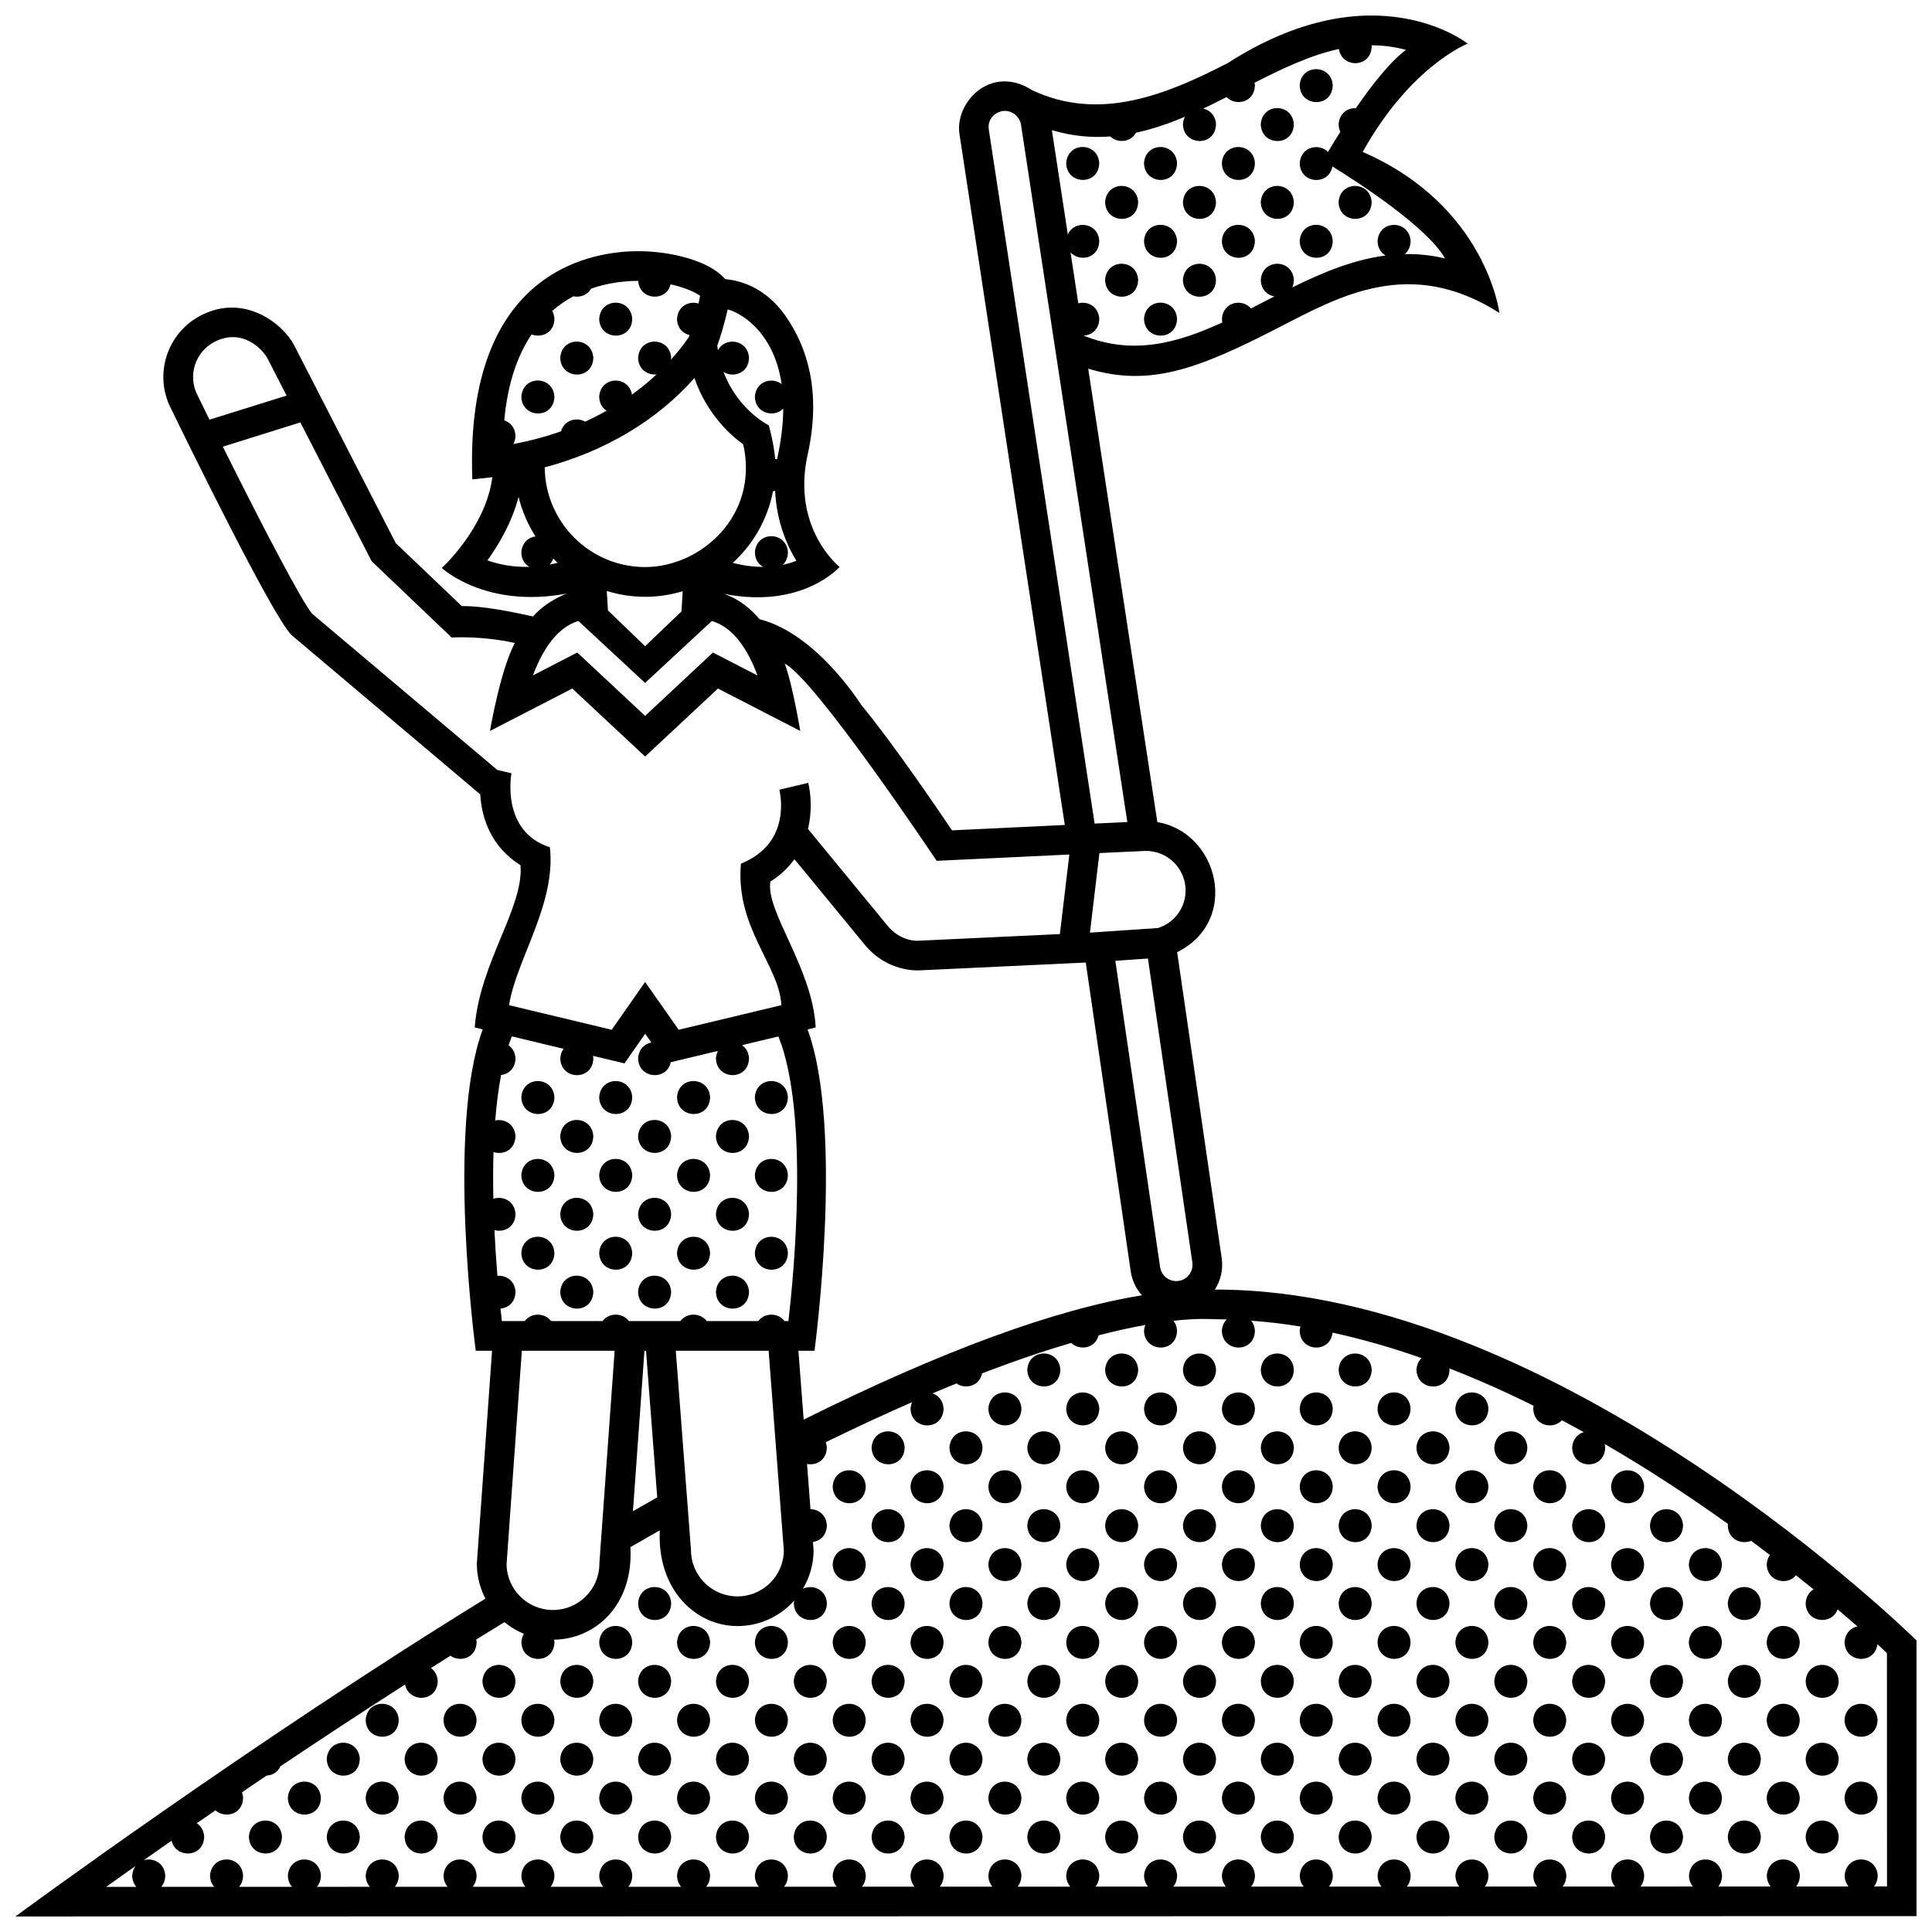 <?xml version="1.0" encoding="UTF-8"?>
<!-- Uploaded to: ICON Repo, www.iconrepo.com, Generator: ICON Repo Mixer Tools -->
<svg width="800px" height="800px" version="1.1" viewBox="144 144 512 512" xmlns="http://www.w3.org/2000/svg">
 <defs>
  <clipPath id="a">
   <path d="m148.09 148.09h503.81v503.81h-503.81z"/>
  </clipPath>
 </defs>
 <g clip-path="url(#a)">
  <path d="m352.81 620.41c-0.117 6.062-8.637 5.859-8.758 0.023 0.379-5.762 8.395-5.652 8.758-0.023zm-39.699-51.539c0.121 5.828 8.641 6.031 8.758-0.031-0.367-5.629-8.375-5.734-8.758 0.031zm30.941 30.934c0.121 5.836 8.641 6.031 8.758-0.023-0.363-5.625-8.379-5.731-8.758 0.023zm-10.316-10.316c0.121 5.836 8.641 6.031 8.762-0.031-0.367-5.613-8.379-5.719-8.762 0.031zm10.316-10.312c0.121 5.836 8.641 6.031 8.758-0.031-0.363-5.621-8.379-5.727-8.758 0.031zm-10.316 51.578c0.121 5.828 8.641 6.031 8.762-0.031-0.367-5.625-8.379-5.734-8.762 0.031zm-10.312-51.578c0.121 5.836 8.641 6.031 8.762-0.031-0.371-5.621-8.379-5.727-8.762 0.031zm0 20.629c0.121 5.836 8.641 6.031 8.762-0.023-0.371-5.625-8.379-5.731-8.762 0.023zm10.312 10.316c0.121 5.828 8.641 6.031 8.762-0.023-0.367-5.629-8.379-5.734-8.762 0.023zm-10.312 10.312c0.121 5.836 8.641 6.035 8.762-0.023-0.371-5.629-8.379-5.738-8.762 0.023zm-20.629-20.629c0.121 5.836 8.641 6.031 8.758-0.023-0.363-5.625-8.375-5.731-8.758 0.023zm0 20.629c0.121 5.836 8.641 6.035 8.758-0.023-0.363-5.629-8.375-5.738-8.758 0.023zm0-41.258c0.121 5.836 8.641 6.031 8.758-0.031-0.363-5.621-8.375-5.727-8.758 0.031zm-10.316 10.312c0.121 5.836 8.641 6.031 8.762-0.031-0.363-5.613-8.379-5.719-8.762 0.031zm20.633 20.633c0.121 5.828 8.641 6.031 8.758-0.023-0.367-5.629-8.375-5.734-8.758 0.023zm-41.258-20.633c0.121 5.836 8.641 6.031 8.758-0.031-0.367-5.613-8.375-5.719-8.758 0.031zm41.258 41.266c0.121 5.828 8.641 6.031 8.758-0.031-0.367-5.625-8.375-5.734-8.758 0.031zm92.82-72.203c0.121 5.828 8.641 6.031 8.758-0.023-0.363-5.629-8.375-5.738-8.758 0.023zm-123.77 41.254c0.121 5.836 8.641 6.031 8.762-0.023-0.363-5.625-8.379-5.731-8.762 0.023zm0 20.629c0.121 5.836 8.641 6.035 8.762-0.023-0.363-5.629-8.379-5.738-8.762 0.023zm10.312-10.312c0.121 5.828 8.641 6.031 8.762-0.023-0.363-5.629-8.379-5.734-8.762 0.023zm0 20.633c0.121 5.828 8.641 6.031 8.762-0.031-0.363-5.625-8.379-5.734-8.762 0.031zm-20.625-20.633c0.121 5.828 8.641 6.031 8.758-0.023-0.367-5.629-8.375-5.734-8.758 0.023zm82.508 20.633c0.121 5.828 8.641 6.031 8.758-0.031-0.363-5.625-8.371-5.734-8.758 0.031zm30.938-92.832c0.121 5.836 8.641 6.031 8.762-0.031-0.363-5.617-8.371-5.731-8.762 0.031zm10.32 72.199c0.121 5.828 8.641 6.031 8.758-0.023-0.363-5.629-8.375-5.734-8.758 0.023zm-10.32-51.57c0.121 5.828 8.641 6.031 8.762-0.023-0.363-5.629-8.371-5.738-8.762 0.023zm10.32 30.938c0.121 5.836 8.641 6.031 8.758-0.031-0.363-5.613-8.375-5.719-8.758 0.031zm-10.32-10.312c0.121 5.836 8.641 6.031 8.762-0.031-0.363-5.621-8.371-5.727-8.762 0.031zm0 20.629c0.121 5.836 8.641 6.031 8.762-0.023-0.363-5.625-8.371-5.731-8.762 0.023zm10.32-30.934c0.121 5.828 8.641 6.031 8.758-0.031-0.363-5.629-8.375-5.734-8.758 0.031zm10.312 30.934c0.121 5.836 8.641 6.031 8.758-0.023-0.363-5.625-8.375-5.731-8.758 0.023zm0-20.629c0.121 5.836 8.641 6.031 8.758-0.031-0.363-5.621-8.375-5.727-8.758 0.031zm0 41.258c0.121 5.836 8.641 6.035 8.758-0.023-0.363-5.629-8.375-5.738-8.758 0.023zm-10.312-92.828c0.121 5.836 8.641 6.031 8.758-0.031-0.363-5.621-8.375-5.727-8.758 0.031zm0 20.629c0.121 5.836 8.641 6.035 8.758-0.023-0.363-5.625-8.375-5.734-8.758 0.023zm0 82.52c0.121 5.828 8.641 6.031 8.758-0.031-0.363-5.625-8.375-5.734-8.758 0.031zm-30.945-72.203c0.121 5.828 8.641 6.031 8.762-0.023-0.367-5.629-8.379-5.738-8.762 0.023zm0 61.883c0.121 5.836 8.641 6.035 8.762-0.023-0.367-5.629-8.379-5.738-8.762 0.023zm0-41.258c0.121 5.836 8.641 6.031 8.762-0.031-0.367-5.621-8.379-5.727-8.762 0.031zm0 20.629c0.121 5.836 8.641 6.031 8.762-0.023-0.367-5.625-8.379-5.731-8.762 0.023zm-10.312-10.316c0.121 5.836 8.641 6.031 8.758-0.031-0.363-5.613-8.371-5.719-8.758 0.031zm0 20.633c0.121 5.828 8.641 6.031 8.758-0.023-0.363-5.629-8.371-5.734-8.758 0.023zm20.625-61.887c0.121 5.836 8.641 6.035 8.762-0.023-0.363-5.625-8.379-5.734-8.762 0.023zm10.312 72.199c0.121 5.836 8.641 6.035 8.762-0.023-0.363-5.629-8.371-5.738-8.762 0.023zm-10.312-51.562c0.121 5.828 8.641 6.031 8.762-0.031-0.363-5.629-8.379-5.734-8.762 0.031zm0-41.266c0.121 5.836 8.641 6.031 8.762-0.031-0.363-5.621-8.379-5.727-8.762 0.031zm-10.312 10.316c0.121 5.836 8.641 6.031 8.762-0.031-0.367-5.617-8.379-5.731-8.762 0.031zm10.312 72.199c0.121 5.828 8.641 6.031 8.762-0.023-0.363-5.629-8.379-5.734-8.762 0.023zm0 20.633c0.121 5.828 8.641 6.031 8.762-0.031-0.363-5.625-8.379-5.734-8.762 0.031zm-61.875-41.266c0.121 5.836 8.641 6.031 8.758-0.031-0.367-5.613-8.375-5.719-8.758 0.031zm-1.559-361.02c-0.363-5.629-8.375-5.734-8.758 0.023 0.121 5.836 8.641 6.039 8.758-0.023zm-10.312 10.316c-0.367-5.629-8.379-5.734-8.762 0.023 0.125 5.84 8.645 6.035 8.762-0.023zm30.945 195.96c-0.367-5.621-8.379-5.734-8.762 0.023 0.121 5.84 8.641 6.043 8.762-0.023zm103.13-247.54c-0.363-5.621-8.375-5.734-8.762 0.023 0.125 5.836 8.641 6.035 8.762-0.023zm-82.508 247.54c-0.363-5.621-8.379-5.734-8.758 0.023 0.117 5.84 8.637 6.043 8.758-0.023zm92.82-216.59c-0.363-5.629-8.375-5.734-8.758 0.023 0.125 5.836 8.637 6.035 8.758-0.023zm-103.13 226.91c-0.367-5.629-8.379-5.738-8.762 0.023 0.121 5.832 8.641 6.035 8.762-0.023zm0 41.258c-0.367-5.621-8.379-5.734-8.762 0.023 0.121 5.836 8.641 6.035 8.762-0.023zm0-20.629c-0.367-5.621-8.379-5.734-8.762 0.031 0.121 5.828 8.641 6.027 8.762-0.031zm10.312-10.312c-0.363-5.629-8.379-5.738-8.758 0.031 0.117 5.828 8.637 6.027 8.758-0.031zm0 20.625c-0.363-5.617-8.379-5.727-8.758 0.031 0.117 5.832 8.637 6.027 8.758-0.031zm92.82-278.48c-0.363-5.621-8.375-5.734-8.758 0.023 0.125 5.836 8.637 6.035 8.758-0.023zm-154.7 51.57c-0.363-5.629-8.379-5.734-8.762 0.023 0.125 5.836 8.645 6.035 8.762-0.023zm185.64-61.883c-0.363-5.621-8.375-5.734-8.758 0.023 0.117 5.836 8.641 6.035 8.758-0.023zm20.625 20.625c-0.363-5.629-8.375-5.734-8.758 0.023 0.121 5.836 8.641 6.035 8.758-0.023zm-10.312-10.312c-0.363-5.621-8.375-5.734-8.758 0.023 0.117 5.836 8.641 6.035 8.758-0.023zm0-20.625c-0.363-5.621-8.375-5.734-8.758 0.023 0.117 5.832 8.641 6.035 8.758-0.023zm10.312-10.32c-0.363-5.621-8.375-5.734-8.758 0.023 0.121 5.84 8.641 6.043 8.758-0.023zm-41.258 61.887c-0.363-5.629-8.375-5.734-8.758 0.023 0.129 5.836 8.641 6.039 8.758-0.023zm51.57-30.941c-0.363-5.621-8.375-5.734-8.758 0.023 0.121 5.836 8.637 6.035 8.758-0.023zm-51.57-10.312c-0.363-5.621-8.375-5.734-8.758 0.023 0.129 5.836 8.641 6.035 8.758-0.023zm0 20.625c-0.363-5.629-8.375-5.734-8.758 0.023 0.129 5.836 8.641 6.035 8.758-0.023zm10.316-10.312c-0.367-5.621-8.379-5.734-8.762 0.023 0.129 5.836 8.641 6.035 8.762-0.023zm0 20.629c-0.367-5.629-8.379-5.734-8.762 0.023 0.129 5.836 8.641 6.035 8.762-0.023zm10.316-10.316c-0.363-5.629-8.375-5.734-8.758 0.023 0.117 5.836 8.641 6.035 8.758-0.023zm-245.97 422.91c0.121 5.828 8.641 6.031 8.758-0.031-0.363-5.625-8.375-5.734-8.758 0.031zm41.254 0c0.121 5.828 8.641 6.031 8.758-0.031-0.367-5.625-8.375-5.734-8.758 0.031zm-41.254-20.633c0.121 5.828 8.641 6.031 8.758-0.023-0.363-5.629-8.375-5.734-8.758 0.023zm10.312 10.312c0.121 5.836 8.641 6.035 8.762-0.023-0.367-5.629-8.379-5.738-8.762 0.023zm-20.625 0c0.121 5.836 8.641 6.035 8.758-0.023-0.363-5.629-8.375-5.738-8.758 0.023zm70.641-144.43c-0.363-5.617-8.379-5.727-8.762 0.031 0.125 5.832 8.645 6.027 8.762-0.031zm-80.957 154.75c0.121 5.828 8.641 6.031 8.762-0.031-0.363-5.625-8.375-5.734-8.762 0.031zm80.957-175.37c-0.363-5.629-8.379-5.738-8.762 0.031 0.125 5.828 8.645 6.027 8.762-0.031zm-29.383 144.42c0.117 5.836 8.637 6.031 8.758-0.023-0.371-5.625-8.379-5.731-8.758 0.023zm0 20.629c0.117 5.836 8.637 6.035 8.758-0.023-0.371-5.629-8.379-5.738-8.758 0.023zm-10.316 10.32c0.121 5.828 8.641 6.031 8.762-0.031-0.371-5.625-8.379-5.734-8.762 0.031zm0-20.633c0.121 5.828 8.641 6.031 8.762-0.023-0.371-5.629-8.379-5.734-8.762 0.023zm-10.316-10.316c0.121 5.836 8.641 6.031 8.762-0.023-0.367-5.625-8.379-5.731-8.762 0.023zm60.328-154.74c-0.367-5.629-8.379-5.738-8.762 0.023 0.125 5.832 8.645 6.035 8.762-0.023zm20.625 41.258c-0.363-5.621-8.375-5.734-8.758 0.023 0.125 5.836 8.641 6.035 8.758-0.023zm0-20.629c-0.363-5.621-8.375-5.734-8.758 0.031 0.125 5.828 8.641 6.027 8.758-0.031zm10.32 10.312c-0.367-5.617-8.379-5.727-8.762 0.031 0.121 5.832 8.641 6.027 8.762-0.031zm-10.32-30.941c-0.363-5.629-8.375-5.738-8.758 0.023 0.125 5.832 8.641 6.035 8.758-0.023zm-10.312-10.316c-0.363-5.621-8.375-5.734-8.758 0.023 0.121 5.84 8.641 6.043 8.758-0.023zm0 20.633c-0.363-5.629-8.375-5.738-8.758 0.031 0.121 5.828 8.641 6.027 8.758-0.031zm-20.625-20.633c-0.363-5.621-8.379-5.734-8.762 0.023 0.125 5.84 8.645 6.043 8.762-0.023zm10.312 30.945c-0.367-5.621-8.379-5.734-8.762 0.031 0.125 5.828 8.645 6.027 8.762-0.031zm0 20.629c-0.367-5.621-8.379-5.734-8.762 0.023 0.125 5.836 8.645 6.035 8.762-0.023zm30.945-30.941c-0.367-5.629-8.379-5.738-8.762 0.031 0.121 5.828 8.641 6.027 8.762-0.031zm-20.633 20.625c-0.363-5.617-8.375-5.727-8.758 0.031 0.121 5.832 8.641 6.027 8.758-0.031zm63.434 113.48c0.121 5.836 8.641 6.031 8.762-0.031-0.363-5.613-8.379-5.719-8.762 0.031zm165.02 20.633c0.121 5.828 8.641 6.031 8.762-0.023-0.367-5.629-8.379-5.734-8.762 0.023zm0-20.633c0.121 5.836 8.641 6.031 8.762-0.031-0.367-5.613-8.379-5.719-8.762 0.031zm0-20.617c0.121 5.828 8.641 6.031 8.762-0.031-0.367-5.629-8.379-5.734-8.762 0.031zm-10.312-51.578c0.121 5.828 8.641 6.031 8.758-0.031-0.367-5.621-8.375-5.727-8.758 0.031zm0 20.629c0.121 5.836 8.641 6.031 8.758-0.031-0.367-5.617-8.375-5.731-8.758 0.031zm10.312 10.312c0.121 5.836 8.641 6.035 8.762-0.023-0.367-5.625-8.379-5.734-8.762 0.023zm0 82.52c0.121 5.828 8.641 6.031 8.762-0.031-0.367-5.625-8.379-5.734-8.762 0.031zm20.629 0c0.117 5.828 8.641 6.031 8.758-0.031-0.363-5.625-8.375-5.734-8.758 0.031zm-10.312-72.203c0.117 5.828 8.641 6.031 8.758-0.023-0.363-5.629-8.379-5.738-8.758 0.023zm0-20.629c0.117 5.836 8.641 6.031 8.758-0.031-0.363-5.617-8.379-5.731-8.758 0.031zm-20.629 20.629c0.121 5.828 8.641 6.031 8.758-0.023-0.367-5.629-8.375-5.738-8.758 0.023zm20.629 61.883c0.117 5.836 8.641 6.035 8.758-0.023-0.363-5.629-8.379-5.738-8.758 0.023zm0-41.258c0.117 5.836 8.641 6.031 8.758-0.031-0.363-5.621-8.379-5.727-8.758 0.031zm-10.316-51.57c0.121 5.836 8.641 6.031 8.762-0.031-0.367-5.621-8.379-5.727-8.762 0.031zm10.316 72.199c0.117 5.836 8.641 6.031 8.758-0.023-0.363-5.625-8.379-5.731-8.758 0.023zm-41.262-41.254c0.121 5.828 8.645 6.031 8.762-0.023-0.363-5.629-8.375-5.738-8.762 0.023zm0 61.883c0.121 5.836 8.645 6.035 8.762-0.023-0.363-5.629-8.375-5.738-8.762 0.023zm10.32 10.32c0.121 5.828 8.641 6.031 8.758-0.031-0.367-5.625-8.375-5.734-8.758 0.031zm-10.32-92.832c0.121 5.836 8.645 6.031 8.762-0.031-0.363-5.617-8.375-5.731-8.762 0.031zm10.32 72.199c0.121 5.828 8.641 6.031 8.758-0.023-0.367-5.629-8.375-5.734-8.758 0.023zm41.254 0c0.117 5.828 8.641 6.031 8.758-0.023-0.363-5.629-8.375-5.734-8.758 0.023zm-51.574-10.316c0.121 5.836 8.645 6.031 8.762-0.023-0.363-5.625-8.375-5.731-8.762 0.023zm0-20.629c0.121 5.836 8.645 6.031 8.762-0.031-0.363-5.621-8.375-5.727-8.762 0.031zm10.32-10.305c0.121 5.828 8.641 6.031 8.758-0.031-0.367-5.629-8.375-5.734-8.758 0.031zm0-41.266c0.121 5.836 8.641 6.031 8.758-0.031-0.367-5.621-8.375-5.727-8.758 0.031zm10.312 92.828c0.121 5.836 8.641 6.035 8.758-0.023-0.367-5.629-8.375-5.738-8.758 0.023zm0-20.629c0.121 5.836 8.641 6.031 8.758-0.023-0.367-5.625-8.375-5.731-8.758 0.023zm0-20.629c0.121 5.836 8.641 6.031 8.758-0.031-0.367-5.621-8.375-5.727-8.758 0.031zm-10.312 10.312c0.121 5.836 8.641 6.031 8.758-0.031-0.367-5.613-8.375-5.719-8.758 0.031zm0-41.254c0.121 5.836 8.641 6.035 8.758-0.023-0.367-5.625-8.375-5.734-8.758 0.023zm-10.32-30.941c0.121 5.828 8.645 6.031 8.762-0.031-0.363-5.621-8.375-5.727-8.762 0.031zm103.14 82.512c0.121 5.836 8.641 6.031 8.758-0.023-0.363-5.625-8.375-5.731-8.758 0.023zm-20.633-20.629c0.121 5.836 8.641 6.031 8.762-0.031-0.367-5.621-8.371-5.727-8.762 0.031zm20.633 41.258c0.121 5.836 8.641 6.035 8.758-0.023-0.363-5.629-8.375-5.738-8.758 0.023zm-51.566-30.945c0.117 5.836 8.641 6.031 8.758-0.031-0.363-5.613-8.375-5.719-8.758 0.031zm41.254 20.633c0.117 5.828 8.641 6.031 8.758-0.023-0.363-5.629-8.379-5.734-8.758 0.023zm-10.32-51.57c0.121 5.828 8.641 6.031 8.762-0.023-0.367-5.629-8.371-5.738-8.762 0.023zm10.32 72.203c0.117 5.828 8.641 6.031 8.758-0.031-0.363-5.625-8.379-5.734-8.758 0.031zm0-61.883c0.117 5.828 8.641 6.031 8.758-0.031-0.363-5.629-8.379-5.734-8.758 0.031zm30.938 30.934c0.121 5.836 8.641 6.031 8.758-0.023-0.363-5.625-8.375-5.731-8.758 0.023zm-20.625-20.629c0.121 5.836 8.641 6.031 8.758-0.031-0.363-5.621-8.375-5.727-8.758 0.031zm20.625 41.258c0.121 5.836 8.641 6.035 8.758-0.023-0.363-5.629-8.375-5.738-8.758 0.023zm19.074-41.703v73.062l-503.81 0.094s62.062-45.762 124.56-84.23c-1.445-2.769-2.273-5.914-2.273-9.25l0.012-0.277 4.016-56.168h-4.324s-7.91-58.695 1.848-85.16l-2.117-0.516c1.281-17.125 13.09-31.887 12.121-43-7.707-4.828-10.309-12.379-10.652-18.766l-50.047-42.246c-5.141-5.231-27.512-50.957-31.945-60.07-4.586-8.922-1.023-20 7.977-24.625 11.633-5.977 21.852 2.387 24.703 7.941l26.922 52.426 17.504 16.688c5.109-0.137 13.32 1.48 18.863 2.746 3.797-4.324 8.984-6.082 8.984-6.082-21.652 4.074-33.156-6.785-33.156-6.785s11.648-10.559 13.395-24.051c-0.262 0.031-5.297 0.586-5.297 0.586-2.188-57.043 33.715-60.48 43.977-60.48 8.691 0 19.008 2.586 22.992 7.402 4.801 0.438 11.703 2.719 16.984 11.203 6.227 9.773 7.91 21.559 4.973 34.98-4.539 19.887 8.402 30.094 8.402 30.094s-9.789 11.215-30.578 7.148c3.797 1.328 6.891 3.769 9.371 6.711 15.168 3.82 26.895 22.645 26.895 22.645 8.223 9.93 20.211 27.531 24.098 33.301l29.887-1.422-27.91-183.1c-1.309-8.238 8.207-18.738 19.352-11.578 17.832 8.309 35.344 1.223 51.793-7.262 38.816-24.91 63.531-5.121 63.531-5.121s-15.121 5.875-27.816 28.703c32.781 14.234 36.223 42.652 36.223 42.652-23.66-15.039-42.188-4.523-58.695 3.988-21.734 11.211-34.234 15.598-50.27 10.797l18.32 120.16c16.164 2.691 22.098 26.07 5.254 34.477l11.789 80.996c0.469 3.043-0.258 5.996-1.805 8.41 91.484-0.168 185.95 92.973 185.95 92.973zm-203.68-180.71-8.637 0.605 11.871 81.215c0.359 2.352 2.562 3.969 4.914 3.613 2.352-0.352 3.969-2.559 3.617-4.914zm-88.363 103.94h-4.262l1.387 18.258c36.512-18.164 66.488-29.191 89.648-32.945-1.523-1.699-2.59-3.84-2.957-6.246l-11.93-81.941c-36.684 1.727-42.91 2.019-44.047 2.07-0.672 0.047-8.816 0.422-14.781-7.109l-18.379-22.359c-1.578 2.207-3.656 4.242-6.375 5.945-1.301 7.914 11.164 22.836 12.012 38.652l-2.156 0.52c9.754 26.48 1.84 85.156 1.84 85.156zm87.57-132.45-12.066 0.562-2.508 21.086c0.672-0.031 18.008-1.215 18.008-1.215 4.543-1.422 7.547-5.668 7.324-10.449-0.254-5.68-5.062-10.148-10.758-9.984zm-24.66-191.02 4.219 27.648c1.703-3.918 8.016-3.273 8.34 1.707-0.098 4.727-5.269 5.629-7.617 3.043l2.055 13.496c2.414-0.641 5.344 0.734 5.562 4.09-0.059 2.934-2.086 4.387-4.172 4.453 13.008 5.281 24.844 2.012 36.777-3.473-0.059-0.301-0.105-0.621-0.105-0.957 0.309-4.59 5.441-5.441 7.703-2.754 1.176-0.598 2.359-1.211 3.535-1.82 0.887-0.453 1.773-0.91 2.656-1.367-1.863-0.336-3.535-1.809-3.586-4.367 0.383-5.762 8.395-5.652 8.758-0.023-0.016 0.766-0.168 1.438-0.418 2 7.961-3.914 16.121-7.336 24.727-8.457-1.195-0.695-2.09-1.977-2.133-3.828 0.383-5.758 8.398-5.652 8.762-0.023-0.035 1.594-0.648 2.742-1.535 3.477 3.465-0.059 7.019 0.281 10.656 1.152-4.711-8.324-23.086-20.191-29.844-24.375-0.902 5.133-8.543 4.676-8.664-0.855 0.297-4.449 5.141-5.379 7.492-2.988 0.801-1.352 1.918-3.203 3.266-5.336-0.266-0.57-0.434-1.23-0.449-1.996 0.195-2.961 2.414-4.363 4.57-4.266 4.102-5.961 9.012-12.273 13.285-15.453-3.098-0.84-6.133-1.207-9.129-1.207 0.012 0.09 0.031 0.172 0.035 0.262-0.109 5.812-7.93 5.856-8.68 0.707-7.512 1.633-14.863 5.125-22.359 8.941 0.047 0.215 0.086 0.434 0.102 0.664-0.098 4.66-5.141 5.602-7.523 3.148-2.047 1.039-4.098 2.066-6.172 3.039 1.719 0.395 3.223 1.77 3.379 4.125-0.121 6.062-8.641 5.859-8.762 0.023 0.055-0.766 0.246-1.422 0.523-1.98-4.231 1.789-8.543 3.281-12.969 4.231-1.367 2.555-4.883 2.848-6.836 0.992-4.977 0.371-10.113-0.074-15.449-1.672zm11.324 183.77 8.664-0.406-28.172-184.8c-0.332-2.176-2.473-3.984-4.918-3.613-1.824 0.277-4.051 2.016-3.613 4.914zm-84.672-88.164c-0.18 0.039-0.367 0.059-0.555 0.074-1.438 7.461-5.266 14.078-10.672 19 2.996 0.77 5.672 1.066 8.027 1.062-1.215-0.691-2.121-1.977-2.16-3.848 0.383-5.762 8.395-5.652 8.758-0.023-0.031 1.484-0.57 2.594-1.367 3.336 1.414-0.301 2.621-0.695 3.602-1.094-2.316-3.75-5.223-10.074-5.633-18.508zm-15.328-38.48c0.051 0.418 0.105 0.828 0.172 1.23 1.855-3.652 7.914-2.938 8.238 1.945-0.086 4.18-4.168 5.379-6.727 3.805 3.809 10.148 11.965 14.113 11.965 14.113s1.367 4.805 1.691 8.898c0.168 0.035 0.332 0.074 0.5 0.133 1.125-5.074 1.621-9.531 1.648-13.441-2.387 2.457-7.43 1.32-7.523-3.164 0.281-4.211 4.629-5.273 7.094-3.344-2.203-14.902-12.07-19.324-14.305-19.781-0.871 3.953-2.023 7.523-2.754 9.605zm-56.453 19.781c1.547 0.504 2.836 1.844 2.977 4.019-0.016 0.891-0.23 1.633-0.559 2.254 4.379-0.82 8.605-1.945 12.629-3.367 0.852-3.008 4.133-3.836 6.379-2.562 1.961-0.887 3.848-1.859 5.688-2.891-1.109-0.715-1.918-1.953-1.953-3.719 0.367-5.566 7.856-5.637 8.676-0.551 2.309-1.664 4.481-3.449 6.519-5.356-2.312 0.227-4.82-1.266-4.883-4.41 0.383-5.758 8.395-5.652 8.758-0.023-0.004 0.195-0.039 0.363-0.059 0.543 1.703-1.898 3.289-3.883 4.727-5.969 0.059-0.168 0.125-0.359 0.195-0.562-1.754-0.43-3.258-1.867-3.309-4.297 0.23-3.492 3.266-4.816 5.703-4.07 0.152-0.672 0.289-1.352 0.414-2.031-1.18-0.891-3.91-2.191-7.828-3.059-1.117 4.731-8.23 4.266-8.574-0.906-3.238 0-7.754 0.406-12.488 2.047-0.957 1.738-2.918 2.41-4.684 2.035-1.918 1.023-3.812 2.301-5.621 3.875 0.316 0.578 0.535 1.27 0.59 2.082-0.074 3.836-3.512 5.152-6.055 4.137-3.609 5.363-6.32 12.723-7.242 22.781zm8.277 30.762c-2.031-3.184-3.57-6.707-4.481-10.48-1.828 7.031-5.531 13.07-8.254 16.816 2.586 0.945 6.367 1.859 11.098 1.719-1.195-0.695-2.082-1.977-2.117-3.824 0.18-2.582 1.891-3.981 3.754-4.231zm5.867 6.996c-0.398-0.363-0.77-0.75-1.152-1.133-0.227 0.641-0.562 1.176-0.988 1.598 0.699-0.137 1.41-0.281 2.141-0.465zm23.211 1.125c14.688 0 30.23-13.602 25.973-32.527-2.961-2.109-9.551-7.734-12.93-17.566-9.914 11.23-23.703 19.426-39.672 23.676 0.117 14.59 12.016 26.418 26.629 26.418zm-10.184 6.336 0.309 5.148 9.848 9.492 9.645-9.227 0.316-5.344c-6.473 1.953-13.402 2.012-20.117-0.07zm-19.574 22.375 11.754-6.062 17.977 16.785 17.98-16.785 11.805 6.086c-2.117-5.754-5.894-12.691-12.117-14.434l-17.668 16.402-17.664-16.398c-6.141 1.746-9.926 8.664-12.066 14.406zm-85.711-67.766 20.43-6.387-4.988-9.707c-1.27-2.473-6.656-8.352-14.102-4.535-5.141 2.637-7.176 8.961-4.535 14.102 1.059 2.164 2.125 4.344 3.195 6.527zm79.391 155.16 27.199 6.516 8.855-12.664 8.898 12.664 27.195-6.516c-0.43-10.395-12.238-20.559-10.699-37.508 13.715-5.516 10.293-19.062 10.172-19.594l7.664-1.812c0.746 3.152 1.023 7.633-0.07 12.211l20.914 25.438c3.465 4.383 7.934 4.203 8.121 4.195 0 0 14.957-0.699 37.719-1.773l2.508-21.086-35.164 1.672s-32.078-48.07-40.258-52.262c2.016 5.281 4.117 17.844 4.117 17.844l-21.816-11.238-19.301 18.016-19.301-18.016-21.816 11.238s2.68-15.945 6.586-23.316c-9.012-1.98-16.727-1.438-16.727-1.438l-21.211-20.223-18.895-36.789-20.547 6.43c10.707 21.527 21.18 41.48 23.699 44.297l49.039 41.371 3.762 0.891c-0.121 0.527-2.727 15.477 10.176 19.598 1.691 15.062-8.961 29.824-10.82 41.855zm-4.168 51.312c2.469-0.852 5.644 0.516 5.871 4.004-0.07 3.602-3.102 4.977-5.582 4.289 0.211 4.367 0.492 8.48 0.789 12.117 2.227-0.191 4.602 1.223 4.797 4.227-0.055 2.84-1.965 4.297-3.984 4.445 0.133 1.258 0.258 2.387 0.367 3.32h6.066c1.684-2.281 5.289-2.258 6.973 0h13.652c1.684-2.281 5.289-2.258 6.973 0h13.648c1.688-2.281 5.289-2.258 6.977 0h13.652c1.684-2.281 5.289-2.258 6.973 0h1.027c1.43-12.324 5.562-54.961-2.648-75.434l-9.664 2.316c1.012 0.695 1.762 1.84 1.867 3.465-0.121 6.062-8.641 5.863-8.762 0.031 0.055-0.754 0.242-1.41 0.523-1.969l-12.504 2.992c-1.027 4.961-8.531 4.449-8.645-1.023 0.16-2.473 1.738-3.859 3.508-4.191l-1.633-2.332-5.492 7.856-8.352-1.996c0.039 0.207 0.09 0.414 0.105 0.641-0.121 6.062-8.641 5.863-8.762 0.031 0.07-1.039 0.395-1.879 0.871-2.539l-13.707-3.293c-0.301 0.754-0.586 1.551-0.855 2.367 0.988 0.699 1.715 1.828 1.82 3.426-0.055 2.766-1.859 4.211-3.812 4.434-0.719 3.769-1.223 7.84-1.562 12.062 2.379-0.52 5.16 0.875 5.371 4.141-0.074 3.715-3.305 5.066-5.82 4.219-0.129 4.137-0.133 8.32-0.047 12.395zm72.953 40.27h-24.602l4.031 52.84c0 6.758 5.523 12.254 12.305 12.254 6.734 0 12.223-5.422 12.297-12.113zm-32.492 0h-0.418l-3.047 42.512c2.168-1.234 4.309-2.445 6.438-3.648zm-32.91 0-4.047 56.578c0.07 6.695 5.562 12.121 12.297 12.121 6.781 0 12.297-5.496 12.297-12.258l0.012-0.277 4.035-56.168h-24.594zm-102.16 142.07c-0.641-0.73-1.074-1.707-1.098-2.969 0.07-1.043 0.395-1.891 0.871-2.551-2.922 2.062-5.523 3.91-7.766 5.523zm463.92-61.969c-0.609-0.57-1.465-1.367-2.523-2.332-0.648 5.441-8.578 5.082-8.699-0.551 0.16-2.43 1.684-3.805 3.414-4.172-1.57-1.375-3.332-2.891-5.266-4.527-1.484 4.301-8.352 3.629-8.465-1.605 0.117-1.789 0.969-3.008 2.102-3.672-1.48-1.203-3.039-2.453-4.656-3.742-2.266 2.805-7.664 1.742-7.758-2.898 0.07-1.012 0.379-1.832 0.836-2.484-1.605-1.23-3.269-2.484-4.977-3.75-2.555 1.074-6.098-0.328-6.172-4.086 0.004-0.133 0.035-0.258 0.051-0.383-9.75-6.988-20.777-14.289-32.688-21.191 0.07 0.293 0.121 0.594 0.141 0.922-0.117 6.062-8.641 5.863-8.758 0.031 0.145-2.273 1.496-3.621 3.082-4.086-1.914-1.066-3.844-2.117-5.793-3.152-2.352 2.574-7.508 1.461-7.602-3.074 0.016-0.277 0.055-0.523 0.105-0.766-7.25-3.602-14.723-6.949-22.348-9.91 0.016 0.105 0.051 0.215 0.055 0.332-0.117 6.062-8.637 5.859-8.758 0.023 0.09-1.355 0.609-2.379 1.352-3.082-7.758-2.727-15.645-5.019-23.59-6.742-0.594 5.512-8.586 5.164-8.707-0.492 0.031-0.406 0.105-0.777 0.203-1.133-4.344-0.711-8.699-1.223-13.047-1.547 0.535 0.676 0.91 1.559 0.977 2.648-0.117 6.062-8.641 5.859-8.758 0.023 0.086-1.309 0.578-2.301 1.281-3.012-1.102-0.031-2.207-0.051-3.305-0.051-0.754 0-4.121-0.324-10.793 0.422 0.523 0.672 0.875 1.535 0.945 2.613-0.117 6.062-8.637 5.859-8.758 0.023 0.039-0.57 0.172-1.074 0.348-1.535-3.551 0.641-7.664 1.523-12.383 2.742-0.871 3.523-5.082 4.125-7.269 2.012-6.812 2.004-14.645 4.637-23.613 8.074-0.68 3.449-4.453 4.277-6.785 2.68-2.066 0.832-4.18 1.703-6.352 2.625 1.527 0.52 2.797 1.855 2.938 4.012-0.117 6.062-8.637 5.859-8.762 0.031 0.047-0.648 0.195-1.211 0.414-1.715-7.074 3.09-14.695 6.609-22.887 10.609 0.145 0.418 0.262 0.871 0.297 1.379-0.07 3.445-2.84 4.863-5.25 4.379l0.91 11.996c2.086 0.031 4.16 1.457 4.344 4.258-0.055 2.699-1.777 4.152-3.684 4.422l0.168 2.172c0 3.742-1.047 7.238-2.84 10.246 2.516-1.23 6.121 0.055 6.363 3.789-0.117 6.062-8.637 5.859-8.758 0.031 0.016-0.258 0.066-0.48 0.105-0.707-3.699 4.137-9.062 6.762-15.039 6.762-11.074 0-21.352-9.629-20.59-25.367l-7.789 4.445c0.867 15.352-9.254 24.379-20.223 24.531 0.035 0.203 0.086 0.398 0.098 0.621-0.117 6.062-8.637 5.863-8.762 0.031 0.059-0.875 0.309-1.594 0.66-2.203-1.879-0.781-3.621-1.82-5.164-3.102-2.508 1.547-4.988 3.078-7.457 4.613 0.039 0.215 0.082 0.43 0.098 0.66-0.086 4.312-4.418 5.441-6.953 3.637-1.734 1.09-3.449 2.18-5.16 3.258 0.977 0.699 1.699 1.828 1.805 3.414-0.109 5.723-7.699 5.859-8.656 0.953-11.793 7.559-22.91 14.879-33.031 21.668-0.695 1.578-2.152 2.394-3.668 2.465-2.231 1.508-4.41 2.984-6.535 4.422 0.156 0.434 0.281 0.906 0.316 1.438-0.09 4.523-4.867 5.562-7.332 3.356-1.703 1.168-3.352 2.301-4.957 3.414 1.062 0.691 1.863 1.863 1.969 3.543-0.109 5.668-7.57 5.856-8.637 1.082-2.629 1.832-5.109 3.57-7.406 5.184 2.445-0.746 5.508 0.621 5.727 4.047-0.023 1.285-0.438 2.266-1.059 2.996l14.02-0.004c-0.641-0.73-1.066-1.703-1.098-2.961 0.383-5.762 8.398-5.652 8.762-0.031-0.023 1.281-0.438 2.262-1.055 2.992h14.012c-0.637-0.73-1.062-1.707-1.09-2.961 0.383-5.762 8.395-5.652 8.758-0.031-0.023 1.281-0.438 2.262-1.047 2.988l14.008-0.004c-0.637-0.727-1.059-1.703-1.09-2.953 0.383-5.762 8.398-5.652 8.762-0.031-0.023 1.281-0.438 2.258-1.047 2.984h13.996c-0.629-0.73-1.059-1.703-1.082-2.953 0.383-5.762 8.395-5.652 8.758-0.031-0.023 1.273-0.434 2.254-1.043 2.984l13.992-0.004c-0.629-0.727-1.055-1.699-1.082-2.949 0.383-5.762 8.398-5.652 8.762-0.031-0.023 1.27-0.43 2.246-1.039 2.977l13.984-0.004c-0.629-0.73-1.055-1.699-1.078-2.941 0.383-5.762 8.395-5.652 8.758-0.031-0.023 1.27-0.43 2.242-1.039 2.973h13.977c-0.625-0.73-1.047-1.703-1.074-2.941 0.383-5.762 8.395-5.652 8.762-0.031-0.023 1.27-0.43 2.242-1.031 2.969l13.965-0.004c-0.625-0.719-1.043-1.691-1.066-2.934 0.383-5.762 8.395-5.652 8.758-0.031-0.023 1.266-0.43 2.238-1.027 2.961h13.961c-0.625-0.73-1.043-1.691-1.066-2.934 0.383-5.762 8.395-5.652 8.762-0.031-0.023 1.258-0.422 2.231-1.027 2.961l13.961-0.004c-0.625-0.727-1.039-1.691-1.062-2.926 0.387-5.762 8.398-5.652 8.762-0.031-0.023 1.258-0.422 2.231-1.023 2.957l13.949-0.004c-0.621-0.727-1.039-1.691-1.062-2.922 0.383-5.762 8.395-5.652 8.758-0.031-0.023 1.258-0.422 2.227-1.012 2.953h13.941c-0.613-0.73-1.027-1.691-1.059-2.922 0.387-5.762 8.398-5.652 8.762-0.031-0.023 1.254-0.418 2.223-1.012 2.949l13.934-0.004c-0.613-0.719-1.027-1.684-1.055-2.91 0.383-5.762 8.395-5.652 8.758-0.031-0.023 1.25-0.418 2.223-1.008 2.941h13.93c-0.613-0.727-1.023-1.684-1.047-2.91 0.383-5.762 8.395-5.652 8.758-0.031-0.023 1.25-0.418 2.211-1.008 2.941l13.922-0.004c-0.609-0.727-1.02-1.684-1.043-2.906 0.383-5.762 8.395-5.652 8.758-0.031-0.02 1.25-0.414 2.211-1.004 2.934h13.914c-0.609-0.719-1.012-1.684-1.043-2.902 0.383-5.762 8.398-5.652 8.762-0.031-0.023 1.246-0.414 2.207-0.996 2.934h13.906c-0.605-0.73-1.012-1.684-1.039-2.902 0.383-5.762 8.395-5.652 8.758-0.031-0.023 1.238-0.406 2.207-0.992 2.926l13.898-0.004c-0.605-0.719-1.008-1.672-1.031-2.891 0.379-5.762 8.395-5.652 8.758-0.031-0.023 1.238-0.414 2.207-0.992 2.922h13.895c-0.605-0.719-1.008-1.676-1.031-2.891 0.383-5.762 8.395-5.652 8.758-0.031-0.023 1.238-0.406 2.203-0.988 2.922l13.887-0.004c-0.598-0.727-1.004-1.676-1.027-2.887 0.383-5.762 8.395-5.652 8.762-0.031-0.023 1.234-0.406 2.195-0.988 2.91h13.879c-0.598-0.719-0.996-1.672-1.023-2.883 0.383-5.762 8.395-5.652 8.758-0.031-0.023 1.23-0.402 2.195-0.984 2.91h13.875c-0.598-0.727-0.996-1.672-1.023-2.883 0.383-5.762 8.395-5.652 8.758-0.031-0.02 1.23-0.402 2.191-0.973 2.906h3.441l-0.02-61.867zm-21.535 48.691c0.121 5.828 8.641 6.031 8.758-0.031-0.363-5.625-8.375-5.734-8.758 0.031zm0-41.266c0.121 5.836 8.641 6.031 8.758-0.031-0.363-5.613-8.375-5.719-8.758 0.031zm0 20.633c0.121 5.828 8.641 6.031 8.758-0.023-0.363-5.629-8.375-5.734-8.758 0.023zm-20.625-20.633c0.117 5.836 8.641 6.031 8.758-0.031-0.363-5.613-8.379-5.719-8.758 0.031zm-30.941-10.312c0.121 5.836 8.641 6.031 8.758-0.031-0.363-5.621-8.371-5.727-8.758 0.031zm0-20.625c0.121 5.828 8.641 6.031 8.758-0.023-0.363-5.629-8.371-5.738-8.758 0.023zm0 41.254c0.121 5.836 8.641 6.031 8.758-0.023-0.363-5.625-8.371-5.731-8.758 0.023zm20.621 0c0.121 5.836 8.641 6.031 8.762-0.023-0.367-5.625-8.371-5.731-8.762 0.023zm-30.934-30.934c0.117 5.828 8.641 6.031 8.758-0.031-0.363-5.629-8.375-5.734-8.758 0.031zm10.312-30.949c0.121 5.836 8.641 6.031 8.758-0.031-0.363-5.617-8.371-5.731-8.758 0.031zm0 82.512c0.121 5.836 8.641 6.035 8.758-0.023-0.363-5.629-8.371-5.738-8.758 0.023zm-10.312-72.199c0.117 5.836 8.641 6.035 8.758-0.023-0.363-5.625-8.375-5.734-8.758 0.023zm20.629 0c0.121 5.836 8.641 6.035 8.758-0.023-0.367-5.625-8.375-5.734-8.758 0.023zm0 20.637c0.121 5.828 8.641 6.031 8.758-0.031-0.367-5.629-8.375-5.734-8.758 0.031zm10.305 51.562c0.121 5.836 8.641 6.035 8.762-0.023-0.367-5.629-8.371-5.738-8.762 0.023zm-10.305 10.32c0.121 5.828 8.641 6.031 8.758-0.031-0.367-5.625-8.375-5.734-8.758 0.031zm0-20.633c0.121 5.828 8.641 6.031 8.758-0.023-0.367-5.629-8.375-5.734-8.758 0.023zm0-20.633c0.121 5.836 8.641 6.031 8.758-0.031-0.367-5.613-8.375-5.719-8.758 0.031zm-113.45-72.195c0.117 5.828 8.641 6.031 8.758-0.031-0.363-5.621-8.375-5.727-8.758 0.031zm-30.945 10.312c0.121 5.836 8.641 6.031 8.758-0.031-0.363-5.621-8.367-5.727-8.758 0.031zm0 103.15c0.121 5.828 8.641 6.031 8.758-0.031-0.363-5.625-8.367-5.734-8.758 0.031zm10.312-10.32c0.121 5.836 8.641 6.035 8.758-0.023-0.363-5.629-8.375-5.738-8.758 0.023zm-10.312-113.46c0.121 5.836 8.641 6.035 8.758-0.023-0.363-5.629-8.367-5.734-8.758 0.023zm20.629 82.512c0.121 5.836 8.641 6.031 8.762-0.031-0.371-5.613-8.379-5.719-8.762 0.031zm-20.629 0c0.121 5.836 8.641 6.031 8.758-0.031-0.363-5.613-8.367-5.719-8.758 0.031zm0-20.617c0.121 5.828 8.641 6.031 8.758-0.031-0.363-5.629-8.367-5.734-8.758 0.031zm0-20.637c0.121 5.836 8.641 6.035 8.758-0.023-0.363-5.625-8.367-5.734-8.758 0.023zm10.312-30.941c0.121 5.828 8.641 6.031 8.758-0.031-0.363-5.621-8.375-5.727-8.758 0.031zm51.57-10.316c0.121 5.836 8.641 6.035 8.758-0.023-0.363-5.629-8.375-5.734-8.758 0.023zm-41.254 103.14c0.121 5.828 8.641 6.031 8.762-0.023-0.371-5.629-8.379-5.734-8.762 0.023zm-10.316-72.199c0.121 5.836 8.641 6.031 8.758-0.031-0.363-5.617-8.375-5.731-8.758 0.031zm0 61.883c0.121 5.836 8.641 6.031 8.758-0.023-0.363-5.625-8.375-5.731-8.758 0.023zm0-20.629c0.121 5.836 8.641 6.031 8.758-0.031-0.363-5.621-8.375-5.727-8.758 0.031zm0-20.625c0.121 5.828 8.641 6.031 8.758-0.023-0.363-5.629-8.375-5.738-8.758 0.023zm-10.312 51.57c0.121 5.828 8.641 6.031 8.758-0.023-0.363-5.629-8.367-5.734-8.758 0.023zm-20.625-41.25c0.121 5.828 8.641 6.031 8.758-0.031-0.363-5.629-8.375-5.734-8.758 0.031zm0 20.617c0.121 5.836 8.641 6.031 8.758-0.031-0.363-5.613-8.375-5.719-8.758 0.031zm0-41.254c0.121 5.836 8.641 6.035 8.758-0.023-0.363-5.625-8.375-5.734-8.758 0.023zm0 82.52c0.121 5.828 8.641 6.031 8.758-0.031-0.363-5.625-8.375-5.734-8.758 0.031zm10.309-113.46c0.125 5.828 8.645 6.031 8.762-0.031-0.363-5.621-8.367-5.727-8.762 0.031zm-10.309 92.828c0.121 5.828 8.641 6.031 8.758-0.023-0.363-5.629-8.375-5.734-8.758 0.023zm0-82.516c0.121 5.836 8.641 6.031 8.758-0.031-0.363-5.621-8.375-5.727-8.758 0.031zm-10.312-10.312c0.121 5.828 8.641 6.031 8.758-0.031-0.363-5.621-8.375-5.727-8.758 0.031zm20.621 41.258c0.125 5.828 8.645 6.031 8.762-0.023-0.363-5.629-8.367-5.738-8.762 0.023zm0-20.629c0.125 5.836 8.645 6.031 8.762-0.031-0.363-5.617-8.367-5.731-8.762 0.031zm0 41.254c0.125 5.836 8.645 6.031 8.762-0.031-0.363-5.621-8.367-5.727-8.762 0.031zm0 41.258c0.125 5.836 8.645 6.035 8.762-0.023-0.363-5.629-8.367-5.738-8.762 0.023zm-10.309-113.46c0.121 5.836 8.641 6.035 8.758-0.023-0.363-5.629-8.375-5.734-8.758 0.023zm10.309 92.828c0.125 5.836 8.645 6.031 8.762-0.023-0.363-5.625-8.367-5.731-8.762 0.023zm30.945 30.949c0.121 5.828 8.641 6.031 8.762-0.031-0.371-5.625-8.379-5.734-8.762 0.031zm30.941-51.578c0.121 5.836 8.641 6.031 8.758-0.031-0.363-5.621-8.375-5.727-8.758 0.031zm0-20.625c0.121 5.828 8.641 6.031 8.758-0.023-0.363-5.629-8.375-5.738-8.758 0.023zm0-20.629c0.121 5.836 8.641 6.031 8.758-0.031-0.363-5.617-8.375-5.731-8.758 0.031zm0 61.883c0.121 5.836 8.641 6.031 8.758-0.023-0.363-5.625-8.375-5.731-8.758 0.023zm-10.312-92.828c0.117 5.836 8.641 6.035 8.758-0.023-0.363-5.629-8.375-5.734-8.758 0.023zm10.312 113.46c0.121 5.836 8.641 6.035 8.758-0.023-0.363-5.629-8.375-5.738-8.758 0.023zm0-103.14c0.121 5.828 8.641 6.031 8.758-0.031-0.363-5.621-8.375-5.727-8.758 0.031zm10.312 72.195c0.121 5.836 8.641 6.031 8.758-0.031-0.363-5.613-8.375-5.719-8.758 0.031zm0-41.254c0.121 5.836 8.641 6.035 8.758-0.023-0.363-5.625-8.375-5.734-8.758 0.023zm0 82.52c0.121 5.828 8.641 6.031 8.758-0.031-0.363-5.625-8.375-5.734-8.758 0.031zm0-103.15c0.121 5.836 8.641 6.031 8.758-0.031-0.363-5.621-8.375-5.727-8.758 0.031zm0 41.266c0.121 5.828 8.641 6.031 8.758-0.031-0.363-5.629-8.375-5.734-8.758 0.031zm-20.625-41.266c0.117 5.836 8.641 6.031 8.758-0.031-0.363-5.621-8.375-5.727-8.758 0.031zm20.625 82.516c0.121 5.828 8.641 6.031 8.758-0.023-0.363-5.629-8.375-5.734-8.758 0.023zm-41.254-82.516c0.121 5.836 8.641 6.031 8.762-0.031-0.371-5.621-8.379-5.727-8.762 0.031zm10.316 72.199c0.117 5.836 8.641 6.031 8.758-0.023-0.363-5.625-8.375-5.731-8.758 0.023zm0-20.629c0.117 5.836 8.641 6.031 8.758-0.031-0.363-5.621-8.375-5.727-8.758 0.031zm0 41.258c0.117 5.836 8.641 6.035 8.758-0.023-0.363-5.629-8.375-5.738-8.758 0.023zm0-61.883c0.117 5.828 8.641 6.031 8.758-0.023-0.363-5.629-8.375-5.738-8.758 0.023zm-10.316-51.574c0.121 5.836 8.641 6.035 8.762-0.023-0.371-5.629-8.379-5.734-8.762 0.023zm0 41.258c0.121 5.836 8.641 6.035 8.762-0.023-0.371-5.625-8.379-5.734-8.762 0.023zm0 20.637c0.121 5.828 8.641 6.031 8.762-0.031-0.371-5.629-8.379-5.734-8.762 0.031zm10.316-30.949c0.117 5.836 8.641 6.031 8.758-0.031-0.363-5.617-8.375-5.731-8.758 0.031zm10.312 10.312c0.117 5.836 8.641 6.035 8.758-0.023-0.363-5.625-8.375-5.734-8.758 0.023zm0 41.254c0.117 5.836 8.641 6.031 8.758-0.031-0.363-5.613-8.375-5.719-8.758 0.031zm0-20.617c0.117 5.828 8.641 6.031 8.758-0.031-0.363-5.629-8.375-5.734-8.758 0.031zm0 41.25c0.117 5.828 8.641 6.031 8.758-0.023-0.363-5.629-8.375-5.734-8.758 0.023zm-72.195-72.199c0.121 5.836 8.641 6.031 8.758-0.031-0.363-5.617-8.375-5.731-8.758 0.031zm72.195 92.832c0.117 5.828 8.641 6.031 8.758-0.031-0.363-5.625-8.375-5.734-8.758 0.031z"/>
 </g>
</svg>
